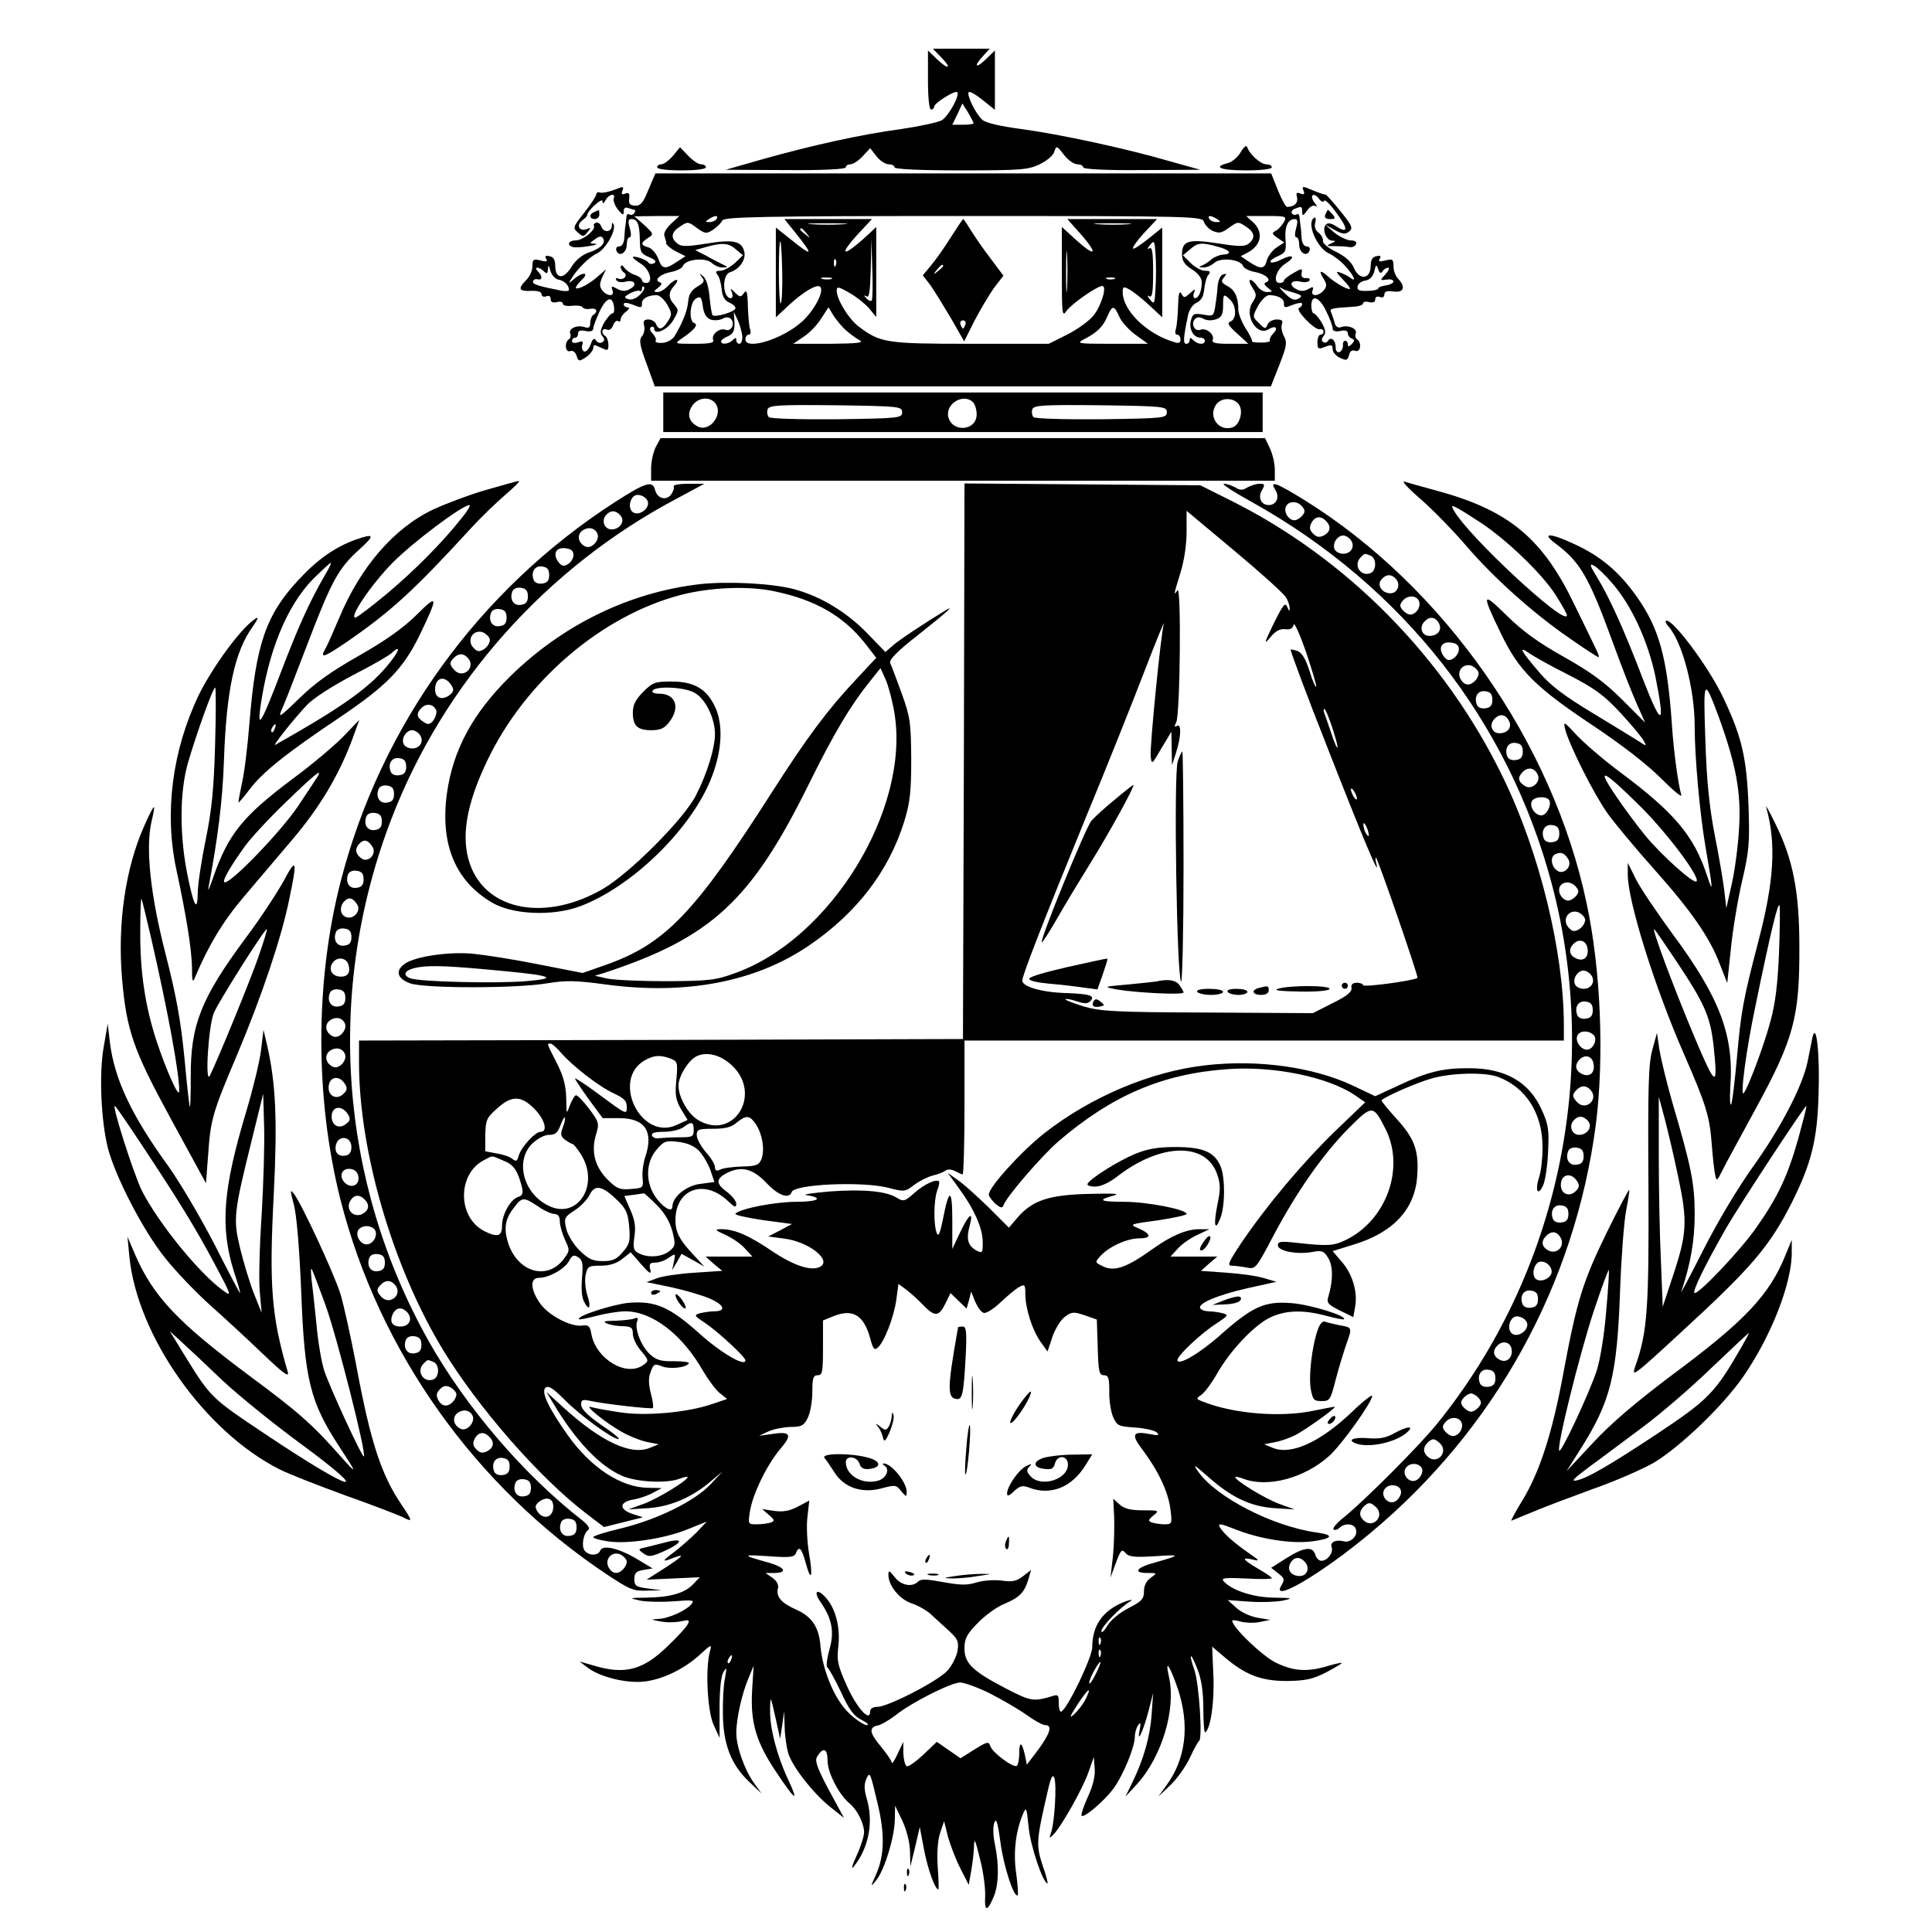 <?xml version="1.0" standalone="no"?>
<!DOCTYPE svg PUBLIC "-//W3C//DTD SVG 20010904//EN"
 "http://www.w3.org/TR/2001/REC-SVG-20010904/DTD/svg10.dtd">
<svg version="1.0" xmlns="http://www.w3.org/2000/svg"
 width="635pt" height="635pt" viewBox="0 0 635 635"
 preserveAspectRatio="xMidYMid meet">
<g transform="translate(0,635) scale(0.1,-0.1)"
fill="#000000" stroke="none">
<path d="M3095 6160 c36 -37 21 -40 -17 -3 l-28 27 0 -97 c0 -58 4 -97 10 -97
6 0 10 4 10 9 0 12 69 55 76 48 10 -9 -28 -78 -50 -92 -12 -7 -72 -20 -133
-29 -134 -18 -296 -54 -459 -100 l-119 -34 198 -1 c125 -1 197 3 197 9 0 6 7
10 15 10 9 0 27 12 40 26 l25 27 21 -27 c11 -14 29 -26 40 -26 10 0 19 -4 19
-10 0 -6 79 -10 218 -10 197 0 222 2 259 20 23 11 45 29 48 41 7 21 8 21 32
-10 13 -17 33 -31 44 -31 10 0 19 -4 19 -10 0 -6 70 -10 193 -9 l192 1 -100
28 c-144 42 -363 89 -489 106 -68 9 -116 20 -127 30 -22 19 -53 83 -45 91 3 4
24 -8 46 -26 l40 -32 0 97 0 98 -30 -29 c-34 -33 -41 -23 -8 12 l21 23 -93 0
-94 0 29 -30z m105 -215 c0 -3 -16 -5 -35 -5 l-35 0 17 35 16 35 19 -30 c10
-17 18 -33 18 -35z"/>
<path d="M4078 5850 c-9 -16 -28 -32 -42 -36 -52 -13 -24 -24 59 -24 50 0 85
4 85 10 0 6 -8 10 -18 10 -19 0 -56 34 -63 57 -2 7 -12 -1 -21 -17z"/>
<path d="M2212 5838 c-13 -15 -30 -28 -38 -28 -8 0 -14 -4 -14 -10 0 -6 33
-10 80 -10 47 0 80 4 80 10 0 6 -7 10 -16 10 -9 0 -28 13 -42 28 l-27 28 -23
-28z"/>
<path d="M2131 5726 c-17 -43 -26 -53 -44 -52 -17 1 -21 6 -19 23 2 17 -1 21
-12 17 -12 -5 -15 -2 -10 10 5 14 3 14 -27 2 -19 -7 -40 -11 -46 -9 -7 3 -13
0 -13 -5 0 -6 -18 -33 -39 -60 -38 -48 -39 -51 -22 -66 17 -15 19 -15 32 1 12
15 12 16 -3 10 -24 -9 -35 13 -15 28 10 7 17 15 17 18 0 14 50 59 50 46 1 -10
4 -9 11 4 11 20 34 23 26 4 -2 -7 4 -23 14 -36 16 -19 19 -20 19 -6 0 12 5 15
16 11 9 -3 18 -6 20 -6 3 0 2 -5 -1 -10 -4 -6 -11 -8 -16 -5 -5 4 -9 0 -10 -7
-1 -7 -2 -20 -3 -28 -2 -8 -3 -27 -4 -42 -1 -17 -8 -28 -17 -28 -8 0 -12 -6
-9 -14 9 -22 34 -7 34 20 0 13 4 24 9 24 6 0 6 12 1 30 -7 23 -5 30 5 30 20 0
27 -16 28 -67 0 -41 4 -47 30 -58 20 -8 26 -15 17 -20 -7 -4 -15 -3 -19 2 -6
10 -51 25 -51 17 0 -2 12 -12 28 -22 28 -18 40 -62 16 -62 -8 0 -14 4 -14 9 0
5 -10 13 -22 17 -13 4 -28 14 -35 23 -7 10 -12 11 -13 4 0 -6 5 -15 10 -18 15
-9 1 -27 -17 -21 -8 4 -11 1 -7 -5 3 -6 17 -8 29 -5 31 8 42 -10 15 -24 -14
-8 -26 -8 -42 1 -18 10 -20 9 -15 -5 8 -21 -16 -21 -33 -1 -10 13 -10 21 -1
43 l13 27 -24 -21 c-28 -26 -68 -47 -75 -41 -2 3 6 14 18 26 28 26 5 29 -24 4
-17 -15 -19 -15 -11 -2 19 33 60 74 86 86 28 13 63 74 55 95 -4 8 -6 7 -6 -4
-1 -22 -27 -24 -35 -2 -3 9 -11 14 -17 12 -6 -2 -9 -6 -7 -10 7 -13 -36 -48
-59 -48 -24 0 -32 -15 -10 -22 6 -2 30 -1 52 3 22 3 31 7 21 8 -20 1 -20 1 0
15 13 10 21 11 26 3 10 -16 -8 -34 -47 -47 -21 -7 -43 -25 -56 -46 -26 -43
-53 -42 -54 1 0 21 -6 31 -19 33 -13 3 -16 0 -11 -8 6 -10 1 -11 -19 -6 -23 6
-26 3 -26 -19 0 -14 -9 -34 -20 -45 -29 -29 -25 -38 15 -36 22 1 35 -3 35 -11
0 -7 7 -10 15 -7 9 4 15 0 15 -9 0 -10 7 -13 20 -10 11 3 20 1 20 -5 0 -6 13
-9 30 -7 16 2 32 0 35 -5 3 -5 14 -7 25 -5 21 4 27 -9 10 -20 -5 -3 -10 -15
-10 -26 0 -15 -5 -19 -19 -14 -25 8 -53 -5 -47 -21 3 -7 1 -16 -4 -19 -16 -10
-12 -45 4 -39 9 3 17 -3 21 -15 6 -19 8 -20 31 -5 13 9 24 23 24 31 0 10 4 11
19 3 11 -5 22 -10 25 -10 10 0 6 39 -4 45 -16 10 -12 28 4 22 9 -4 17 2 21 14
4 10 11 17 16 14 5 -4 9 -1 9 6 0 6 8 18 18 25 10 8 12 13 5 14 -7 0 -13 4
-13 10 0 6 9 6 26 0 33 -13 34 -13 34 4 0 15 21 26 48 26 9 0 25 -14 35 -31
16 -29 16 -34 2 -55 -18 -28 -30 -30 -39 -9 -3 8 -14 15 -25 15 -14 0 -18 -5
-14 -20 3 -11 0 -27 -7 -35 -10 -12 -8 -29 15 -90 l27 -75 1012 0 1013 0 28
71 c24 61 26 74 15 94 -7 13 -10 31 -7 39 5 12 0 16 -17 16 -13 0 -27 -8 -30
-17 -6 -15 -9 -15 -28 5 -22 21 -22 21 -3 57 11 19 27 35 36 35 28 0 49 -11
49 -26 0 -17 1 -17 34 -4 15 5 26 6 26 1 0 -5 -5 -11 -10 -13 -15 -5 51 -74
67 -70 7 2 13 -2 13 -8 0 -5 -4 -10 -10 -10 -5 0 -10 -11 -10 -25 0 -22 3 -24
25 -15 21 8 25 7 25 -8 0 -9 11 -22 24 -28 21 -10 25 -9 30 9 3 13 10 18 20
14 18 -7 23 27 6 38 -5 3 -7 12 -4 19 6 16 -25 29 -48 21 -10 -4 -17 1 -21 12
-2 10 -8 25 -11 34 -7 15 -6 16 74 21 17 1 30 6 30 11 0 5 9 7 20 4 13 -3 20
0 20 9 0 8 6 11 15 8 9 -4 15 0 15 8 0 10 9 13 30 10 34 -5 41 15 15 42 -8 8
-15 26 -15 40 0 24 -3 26 -26 20 -20 -5 -25 -4 -19 6 5 8 2 11 -11 8 -13 -2
-19 -12 -19 -33 -1 -43 -37 -47 -55 -6 -8 20 -28 38 -58 53 -27 13 -46 29 -44
37 1 7 -5 19 -14 26 -11 8 -15 20 -11 34 3 11 1 19 -4 15 -26 -16 9 -99 49
-117 15 -7 39 -25 54 -42 28 -31 38 -55 16 -38 -7 6 -22 13 -33 17 -16 6 -14
1 9 -23 17 -17 26 -31 22 -31 -13 0 -50 22 -73 43 -25 22 -30 17 -11 -12 9
-15 9 -23 -1 -35 -17 -21 -45 -21 -37 -1 4 13 2 14 -14 5 -14 -8 -26 -8 -40 0
-27 14 -16 32 15 24 12 -3 26 -1 29 4 3 5 -2 9 -12 8 -11 -1 -16 5 -14 16 3
17 1 17 -28 0 -16 -9 -30 -20 -30 -24 0 -5 -6 -8 -14 -8 -24 0 -12 44 18 63
36 23 27 34 -13 14 -17 -9 -33 -12 -35 -8 -3 4 8 12 24 19 26 12 28 17 25 55
-3 43 8 67 31 67 9 0 10 -8 4 -30 -5 -18 -5 -30 1 -30 5 0 9 -11 9 -24 0 -27
25 -42 34 -20 3 8 -1 14 -9 14 -9 0 -16 11 -17 28 -1 15 -2 34 -4 42 -1 8 -2
21 -3 28 -1 7 -5 11 -10 7 -5 -3 -12 -1 -15 4 -3 5 1 12 10 15 22 9 24 8 24
-11 0 -14 3 -13 16 5 9 13 20 19 27 15 7 -4 6 1 -2 10 -8 10 -11 21 -7 25 4 4
14 -1 21 -11 7 -10 15 -13 17 -7 2 6 20 -11 40 -39 39 -52 40 -71 0 -45 -16
10 -27 13 -34 6 -14 -14 0 -52 20 -53 14 0 13 -2 -3 -9 -17 -8 -16 -9 10 -9
17 0 39 -1 49 -3 10 -2 21 3 23 10 3 7 -4 12 -19 12 -12 1 -36 12 -53 26 l-30
26 32 -18 c26 -14 34 -15 47 -5 14 11 10 20 -31 70 -25 31 -46 54 -47 52 0 -2
-18 4 -40 13 -35 15 -38 15 -32 0 5 -12 2 -15 -10 -10 -13 5 -15 2 -11 -13 4
-18 -9 -31 -33 -31 -4 0 -18 25 -30 55 l-22 55 -1012 0 -1012 0 -23 -54z m75
-111 c-17 -16 -26 -32 -22 -41 3 -9 6 -20 6 -25 0 -4 14 -16 31 -25 l32 -16
-29 -19 c-39 -26 -48 -24 -61 12 -7 17 -21 33 -32 36 -26 7 -26 15 -1 31 19
12 19 13 -12 42 l-33 29 74 1 74 0 -27 -25z m149 15 c-3 -5 -14 -10 -23 -10
-15 0 -15 2 -2 10 20 13 33 13 25 0z m1602 -9 c3 -10 16 -24 29 -30 21 -9 30
-7 54 11 28 20 30 20 54 4 30 -19 33 -38 11 -56 -13 -11 -32 -11 -101 0 -98
15 -119 9 -119 -36 0 -21 8 -34 32 -49 20 -12 32 -28 33 -42 0 -29 -10 -53
-22 -53 -6 0 -7 8 -4 17 6 15 5 15 -13 -1 -18 -16 -20 -16 -28 -1 -7 11 -10
-1 -11 -41 -1 -31 -4 -65 -7 -75 -4 -11 -2 -19 4 -19 6 0 11 -7 11 -16 0 -11
-6 -14 -22 -8 -90 27 -168 104 -168 164 0 18 3 19 21 9 12 -6 41 -29 65 -51
l44 -41 0 148 0 147 -46 -37 c-25 -20 -48 -35 -50 -32 -3 3 13 26 36 51 l43
46 -148 0 -147 0 41 -46 c67 -76 51 -82 -26 -10 l-33 30 0 -149 c0 -141 1
-148 16 -126 17 23 100 81 117 81 16 0 -2 -62 -28 -96 -14 -18 -53 -46 -86
-63 l-62 -31 -257 0 c-277 0 -297 3 -368 57 -33 25 -72 89 -72 118 0 14 6 13
41 -7 23 -13 52 -36 65 -51 l24 -29 0 148 0 148 -32 -30 c-79 -72 -95 -66 -25
10 l43 46 -144 0 -144 0 34 -42 c65 -81 61 -85 -19 -20 l-43 34 0 -147 0 -148
45 42 c47 43 91 69 101 58 14 -14 -21 -80 -62 -116 -65 -57 -184 -93 -184 -56
0 8 5 15 11 15 6 0 8 8 4 19 -3 10 -6 44 -7 76 -1 46 -4 54 -13 42 -10 -15
-13 -14 -29 1 -16 16 -17 16 -10 0 3 -10 2 -18 -4 -18 -27 0 -30 76 -3 85 32
10 54 42 47 69 -9 34 -36 40 -126 25 -64 -10 -82 -10 -94 1 -23 18 -20 37 10
56 24 16 26 16 54 -5 28 -20 32 -20 54 -6 13 9 27 23 30 30 4 12 123 15 792
15 757 0 786 -1 791 -19z m43 9 c13 -8 13 -10 -2 -10 -9 0 -20 5 -23 10 -8 13
5 13 25 0z m220 -10 c-6 -10 -17 -23 -26 -28 -15 -8 -14 -11 5 -24 l22 -15
-26 -17 c-13 -9 -27 -27 -31 -41 -7 -30 -20 -31 -58 -6 l-28 19 23 12 c45 24
53 67 17 100 l-22 20 67 0 c64 0 67 -1 57 -20z m-1447 -7 c-29 -2 -77 -2 -105
0 -29 2 -6 3 52 3 58 0 81 -1 53 -3z m935 0 c-26 -2 -71 -2 -100 0 -29 2 -8 3
47 3 55 0 79 -1 53 -3z m-1057 -30 c13 -16 12 -17 -3 -4 -10 7 -18 15 -18 17
0 8 8 3 21 -13z m-80 -126 c1 -54 -1 -101 -5 -104 -3 -3 -6 42 -6 102 0 134 8
135 11 2z m294 -95 c-3 -3 -11 0 -18 8 -9 10 -9 11 1 6 9 -6 12 16 14 91 l2
98 3 -99 c2 -54 1 -101 -2 -104z m642 41 c-2 -32 -3 -8 -3 52 0 61 1 87 3 58
2 -29 2 -78 0 -110z m291 1 c-3 -53 -4 -56 -18 -39 -9 11 -10 16 -2 11 9 -5
12 13 12 79 0 66 -3 84 -12 79 -8 -5 -7 0 2 11 14 17 15 14 18 -33 2 -28 2
-77 0 -108z m-1379 126 l23 -19 -27 -26 c-16 -14 -37 -25 -48 -25 -14 0 -17
-3 -9 -13 6 -6 12 -28 14 -47 2 -25 10 -38 26 -45 12 -5 21 -14 19 -19 -4 -12
-67 -30 -75 -22 -3 4 -7 31 -10 61 -3 34 -11 59 -21 67 -14 11 -14 11 -4 -3
10 -12 8 -18 -15 -31 -20 -12 -28 -26 -30 -48 -2 -30 -19 -72 -45 -115 -7 -11
-24 -21 -40 -22 -15 -1 -25 2 -22 7 3 5 -2 15 -10 24 -9 9 -11 17 -5 21 5 3
10 1 10 -5 0 -24 45 -4 63 28 18 30 18 34 3 51 -20 22 -20 40 1 63 9 10 12 18
6 18 -5 0 -18 -9 -28 -20 -10 -11 -25 -20 -34 -20 -14 1 -13 3 2 14 12 10 14
15 6 18 -21 7 0 27 36 34 18 3 36 12 39 19 8 23 74 30 95 11 10 -9 26 -16 37
-15 18 0 18 1 -1 10 -11 6 -36 18 -55 29 l-35 18 35 10 c53 15 75 14 99 -8z
m1584 9 c41 -11 49 -24 16 -26 -12 -1 -29 -8 -38 -16 -9 -8 -23 -17 -31 -20
-11 -4 -10 -6 4 -6 11 -1 27 6 37 15 21 19 87 12 95 -11 3 -7 21 -16 39 -19
36 -7 57 -27 36 -34 -8 -3 -6 -8 6 -18 17 -13 17 -13 -2 -14 -11 0 -26 9 -33
20 -7 11 -17 20 -22 20 -6 0 -3 -11 6 -25 15 -23 15 -27 0 -50 -27 -42 15
-112 54 -87 23 14 33 4 14 -15 -8 -8 -12 -18 -10 -22 3 -4 -11 -7 -29 -7 -19
0 -32 2 -30 4 2 2 -7 22 -21 43 -13 21 -24 49 -24 61 0 41 -11 65 -36 78 -20
11 -22 16 -11 28 10 13 9 14 -3 10 -9 -2 -16 -19 -18 -39 -1 -19 -5 -49 -8
-67 -5 -31 -7 -32 -39 -26 -31 5 -35 3 -41 -20 -7 -28 9 -56 32 -56 8 0 14 -4
14 -10 0 -14 -23 -13 -38 2 -9 9 -12 9 -12 0 0 -7 -5 -12 -11 -12 -11 0 -10
19 6 95 4 18 16 35 28 40 15 7 23 21 25 45 2 19 8 41 14 47 8 10 5 13 -11 13
-12 0 -33 11 -47 25 l-26 26 23 19 c25 23 39 24 92 9z m-1256 -61 c-3 -8 -6
-5 -6 6 -1 11 2 17 5 13 3 -3 4 -12 1 -19z m-912 -47 c19 -3 35 -18 35 -34 0
-4 -12 -5 -27 -2 -75 15 -94 21 -91 30 1 6 8 9 15 7 16 -4 17 10 1 26 -7 7 -8
12 -2 12 6 0 15 -5 22 -12 9 -9 12 -8 13 8 1 15 3 13 8 -6 4 -14 16 -27 26
-29z m2709 27 c4 7 12 12 18 12 6 0 3 -9 -8 -21 -19 -21 -19 -21 3 -18 12 2
22 0 23 -6 0 -5 -11 -11 -25 -13 -14 -2 -25 -6 -25 -10 0 -4 -16 -8 -35 -8
-28 -1 -35 2 -33 15 2 9 13 17 26 19 14 2 24 13 29 30 5 23 7 24 13 7 4 -13 9
-15 14 -7z m-1811 -25 c-7 -2 -21 -2 -30 0 -10 3 -4 5 12 5 17 0 24 -2 18 -5z
m930 0 c-7 -2 -19 -2 -25 0 -7 3 -2 5 12 5 14 0 19 -2 13 -5z m-1561 -53 c-12
-12 -28 -17 -38 -13 -14 5 -13 8 7 19 13 7 27 10 31 8 5 -3 8 0 8 7 0 7 3 9 7
6 3 -4 -3 -16 -15 -27z m2128 15 c3 -1 16 -5 29 -9 21 -7 22 -10 8 -18 -13 -7
-24 -2 -44 18 -16 15 -21 23 -13 18 8 -5 17 -9 20 -9z m-1895 -95 c11 -4 28
-3 39 2 12 7 22 6 28 0 15 -15 2 -43 -17 -36 -19 8 -48 -15 -41 -33 4 -10 -10
-13 -62 -13 -66 0 -66 0 -42 17 43 29 56 46 42 51 -19 6 -15 69 6 81 14 8 18
5 22 -26 3 -24 12 -38 25 -43z m1709 64 c20 -20 21 -63 0 -71 -12 -4 -7 -13
22 -39 l37 -34 -61 0 c-47 0 -60 3 -56 13 7 18 -22 41 -41 33 -19 -7 -32 21
-17 36 6 6 16 7 28 0 11 -6 28 -6 42 -1 17 6 22 16 22 44 0 40 2 41 24 19z
m-2026 -22 c2 -12 0 -22 -5 -22 -5 0 -17 -14 -27 -30 -13 -24 -15 -34 -6 -45
8 -10 8 -15 -1 -20 -6 -4 -15 -2 -20 6 -6 10 -11 6 -18 -14 -6 -16 -16 -25
-22 -22 -6 4 -8 14 -5 22 4 11 1 13 -14 8 -11 -4 -20 -2 -20 4 0 6 5 11 10 11
6 0 10 6 10 14 0 9 8 12 25 8 16 -3 25 0 25 9 0 7 10 32 21 56 22 46 42 52 47
15z m2341 -15 c12 -24 21 -49 21 -56 0 -9 9 -12 25 -9 16 4 25 1 25 -8 0 -7 6
-14 13 -17 10 -4 10 -7 0 -18 -10 -9 -13 -10 -13 -1 0 7 -4 12 -9 12 -5 0 -8
-7 -7 -16 0 -9 -5 -19 -11 -21 -8 -3 -13 4 -13 16 0 23 -16 36 -25 21 -4 -6
-11 -8 -16 -4 -6 4 -6 11 1 19 9 11 7 21 -6 45 -10 16 -22 30 -26 30 -4 0 -8
11 -8 25 0 39 26 30 49 -18z m-1578 -63 c13 -12 33 -26 44 -32 16 -9 -7 -11
-99 -12 l-119 0 34 23 c19 12 45 39 58 60 l24 37 17 -28 c10 -15 28 -37 41
-48z m898 45 c7 -17 32 -44 54 -60 l40 -29 -119 0 c-114 0 -118 1 -89 16 42
22 61 41 75 75 16 37 22 36 39 -2z m-1239 -66 c0 -13 -4 -23 -10 -23 -5 0 -10
5 -10 12 0 9 -3 9 -12 0 -13 -13 -38 -16 -38 -4 0 4 10 12 23 17 17 8 22 18
21 45 l-2 35 14 -30 c7 -16 13 -40 14 -52z"/>
<path d="M3127 5573 c-20 -32 -49 -74 -65 -93 l-29 -35 24 -31 c13 -18 43 -67
68 -109 l44 -77 34 68 c20 38 49 87 65 109 l30 39 -42 56 c-23 30 -52 72 -65
93 -12 20 -24 37 -25 37 -2 0 -19 -26 -39 -57z m-27 -97 c0 -2 -8 -10 -17 -17
-16 -13 -17 -12 -4 4 13 16 21 21 21 13z m73 -193 c-3 -7 -6 -13 -8 -13 -2 0
-5 6 -8 13 -3 8 1 14 8 14 7 0 11 -6 8 -14z"/>
<path d="M1953 5653 c-18 -7 -16 -23 2 -23 8 0 15 7 15 15 0 8 -1 15 -2 14 -2
0 -9 -3 -15 -6z"/>
<path d="M4356 5645 c-4 -10 1 -15 16 -15 17 0 18 2 8 15 -7 8 -14 15 -15 15
-2 0 -5 -7 -9 -15z"/>
<path d="M2180 4995 l0 -65 985 0 985 0 0 65 0 65 -985 0 -985 0 0 -65z m168
33 c34 -34 -14 -102 -56 -79 -28 15 -35 40 -17 67 17 26 53 32 73 12z m850 0
c7 -7 12 -25 12 -40 0 -54 -79 -61 -93 -9 -11 44 50 80 81 49z m875 -9 c14
-23 1 -67 -23 -74 -45 -14 -80 36 -53 75 17 25 60 24 76 -1z m-1108 -24 c0
-19 -8 -20 -214 -23 -127 -1 -219 2 -224 7 -5 5 -7 17 -4 26 6 13 33 15 224
13 210 -3 218 -4 218 -23z m870 0 c0 -19 -8 -20 -214 -23 -127 -1 -219 2 -224
7 -5 5 -7 17 -4 26 6 13 33 15 224 13 210 -3 218 -4 218 -23z"/>
<path d="M2155 4880 c-8 -16 -15 -47 -15 -70 l0 -40 1025 0 1025 0 0 36 c0 20
-7 51 -16 70 l-16 34 -994 0 -993 0 -16 -30z"/>
<path d="M1595 4739 c-55 -16 -131 -45 -170 -63 -130 -61 -241 -190 -311 -359
-19 -45 -39 -90 -45 -100 -19 -33 -4 -28 72 24 145 100 220 169 409 375 30 33
80 81 110 107 30 26 51 46 45 46 -5 0 -55 -14 -110 -30z m-77 -91 c-64 -81
-154 -172 -247 -250 -52 -43 -98 -78 -103 -78 -22 0 54 111 122 180 67 68 230
190 253 190 5 0 -6 -19 -25 -42z"/>
<path d="M4671 4708 c41 -36 108 -105 149 -153 90 -105 223 -224 342 -305 47
-33 89 -60 92 -60 3 0 -1 12 -9 28 -7 15 -38 79 -69 142 -104 218 -214 311
-446 375 -52 14 -104 29 -114 32 -11 3 14 -24 55 -59z m202 -80 c85 -58 195
-164 239 -232 21 -33 38 -63 38 -68 0 -42 -327 262 -372 345 -9 17 -7 17 14 6
13 -7 49 -30 81 -51z"/>
<path d="M2020 4699 c-446 -288 -768 -733 -900 -1245 -85 -329 -85 -713 -1
-1047 127 -499 443 -944 876 -1232 74 -49 87 -55 131 -53 l49 1 -45 6 c-40 5
-45 9 -45 31 0 20 6 26 30 30 l30 5 -50 30 c-60 36 -114 49 -122 29 -7 -18
-37 -18 -51 -1 -12 14 -5 58 12 69 6 4 -2 16 -19 30 -193 150 -383 372 -506
590 -295 525 -340 1153 -122 1718 172 446 508 824 937 1051 l91 49 -53 0 c-29
0 -51 -4 -48 -9 3 -4 -1 -16 -8 -26 -16 -22 -46 -14 -53 15 -8 32 -32 24 -133
-41z m110 -3 c0 -20 -27 -39 -45 -32 -18 6 -20 37 -3 54 14 14 48 -2 48 -22z
m-90 -41 c15 -18 -2 -45 -30 -45 -23 0 -34 28 -19 46 15 18 33 18 49 -1z m-76
-60 c7 -20 -18 -49 -38 -42 -25 10 -32 38 -12 53 20 14 42 9 50 -11z m-79 -69
c0 -10 -8 -24 -18 -30 -14 -9 -21 -7 -32 7 -19 27 -8 49 24 45 18 -2 26 -9 26
-22z m-80 -66 c0 -18 -6 -26 -23 -28 -13 -2 -25 3 -28 12 -10 26 4 48 28 44
17 -2 23 -10 23 -28z m-70 -70 c0 -18 -6 -26 -23 -28 -24 -4 -38 18 -28 44 3
9 15 14 28 12 17 -2 23 -10 23 -28z m-70 -70 c0 -18 -6 -26 -23 -28 -24 -4
-38 18 -28 44 3 9 15 14 28 12 17 -2 23 -10 23 -28z m-55 -73 c0 -17 -20 -37
-37 -37 -7 0 -17 9 -23 19 -14 28 13 55 41 41 10 -6 19 -16 19 -23z m-71 -61
c25 -30 -16 -67 -44 -40 -18 19 -19 26 -3 42 16 16 33 15 47 -2z m-55 -89 c9
-14 7 -21 -7 -32 -25 -18 -47 -9 -47 19 0 40 32 48 54 13z m-50 -82 c2 -7 -2
-21 -9 -32 -11 -14 -18 -16 -31 -7 -25 15 -27 29 -9 47 17 17 40 13 49 -8z
m-55 -79 c16 -20 3 -46 -24 -46 -13 0 -26 7 -29 16 -7 19 10 44 29 44 7 0 18
-6 24 -14z m-44 -106 c0 -18 -6 -26 -23 -28 -13 -2 -25 3 -28 12 -10 26 4 48
28 44 17 -2 23 -10 23 -28z m-40 -90 c0 -18 -6 -26 -23 -28 -24 -4 -38 18 -28
44 3 9 15 14 28 12 17 -2 23 -10 23 -28z m-40 -90 c0 -18 -6 -26 -23 -28 -24
-4 -38 18 -28 44 3 9 15 14 28 12 17 -2 23 -10 23 -28z m-31 -83 c16 -25 -16
-56 -38 -37 -19 15 -20 32 -4 48 15 15 28 11 42 -11z m-29 -107 c0 -18 -6 -26
-23 -28 -24 -4 -38 18 -28 44 3 9 15 14 28 12 17 -2 23 -10 23 -28z m-21 -83
c14 -21 -13 -51 -37 -41 -20 7 -22 35 -5 52 15 15 28 11 42 -11z m-19 -107 c0
-18 -6 -26 -23 -28 -24 -4 -38 18 -28 44 3 9 15 14 28 12 17 -2 23 -10 23 -28z
m-10 -90 c8 -25 -1 -40 -24 -40 -27 0 -42 20 -30 42 13 24 46 23 54 -2z m-10
-110 c0 -18 -6 -26 -23 -28 -24 -4 -38 18 -28 44 3 9 15 14 28 12 17 -2 23
-10 23 -28z m-1 -85 c7 -20 -18 -49 -38 -42 -25 10 -32 38 -12 53 20 14 42 9
50 -11z m0 -100 c7 -20 -18 -49 -38 -42 -25 10 -32 38 -12 53 20 14 42 9 50
-11z m0 -98 c8 -12 7 -21 -5 -32 -21 -21 -49 -9 -49 20 0 36 34 44 54 12z m10
-100 c9 -15 7 -21 -8 -32 -22 -17 -46 -4 -46 25 0 35 34 39 54 7z m11 -107 c0
-16 -6 -26 -19 -28 -25 -5 -39 12 -31 38 10 31 50 24 50 -10z m23 -98 c4 -28
-24 -40 -45 -19 -21 21 -9 49 19 45 15 -2 24 -11 26 -26z m20 -74 c18 -18 15
-36 -7 -48 -28 -14 -55 13 -41 41 12 22 30 25 48 7z m36 -104 c7 -19 -10 -44
-29 -44 -19 0 -36 25 -29 44 3 9 16 16 29 16 13 0 26 -7 29 -16z m31 -104 c0
-18 -6 -26 -23 -28 -24 -4 -38 18 -28 44 3 9 15 14 28 12 17 -2 23 -10 23 -28z
m34 -74 c25 -30 -16 -67 -44 -40 -18 19 -19 26 -3 42 16 16 33 15 47 -2z m41
-91 c17 -21 5 -45 -24 -45 -28 0 -37 17 -24 43 11 21 31 22 48 2z m45 -105 c0
-18 -6 -26 -23 -28 -24 -4 -38 18 -28 44 3 9 15 14 28 12 17 -2 23 -10 23 -28z
m39 -56 c21 -8 21 -50 0 -58 -32 -12 -57 27 -32 52 14 14 12 14 32 6z m76
-107 c0 -7 -5 -18 -12 -25 -18 -18 -36 -15 -48 7 -7 15 -6 23 6 35 12 12 20
13 35 6 10 -6 19 -16 19 -23z m54 -72 c7 -20 -18 -49 -38 -42 -25 10 -32 38
-12 53 20 14 42 9 50 -11z m54 -67 c18 -18 15 -36 -7 -48 -15 -7 -23 -6 -35 6
-12 12 -13 20 -6 35 12 22 30 25 48 7z m67 -98 c0 -18 -6 -26 -23 -28 -13 -2
-25 3 -28 12 -10 26 4 48 28 44 17 -2 23 -10 23 -28z m70 -70 c0 -18 -6 -26
-23 -28 -24 -4 -38 18 -28 44 3 9 15 14 28 12 17 -2 23 -10 23 -28z m73 -69
c-4 -31 -35 -36 -52 -8 -9 14 -7 21 7 32 27 19 49 8 45 -24z m77 -61 c0 -18
-6 -26 -23 -28 -24 -4 -38 18 -28 44 3 9 15 14 28 12 17 -2 23 -10 23 -28z
m165 -113 c0 -7 -5 -18 -12 -25 -18 -18 -36 -15 -48 7 -14 28 13 55 41 41 10
-6 19 -16 19 -23z"/>
<path d="M3168 3848 l-3 -913 -992 -3 -993 -2 0 -73 c0 -291 111 -671 275
-942 116 -191 319 -424 475 -542 l55 -42 64 16 64 16 -34 11 c-45 15 -44 39 1
47 19 3 49 13 65 22 l30 16 -45 1 c-89 1 -188 66 -264 173 -65 92 -88 143 -73
156 10 8 25 -2 63 -40 49 -50 157 -129 177 -129 5 0 -8 12 -30 28 -70 47 -93
69 -93 87 0 14 6 16 28 11 50 -11 203 -28 208 -24 2 3 0 25 -7 49 -8 32 -8 52
0 71 9 25 13 27 37 17 27 -10 80 -4 88 10 3 4 -19 7 -49 7 -43 -1 -58 4 -79
23 -29 27 -51 84 -42 108 5 11 2 14 -10 9 -8 -3 -37 -6 -62 -7 -36 0 -42 -3
-27 -9 11 -5 35 -9 53 -9 27 -1 32 -5 32 -25 0 -14 12 -39 27 -56 26 -31 26
-33 8 -46 -55 -41 -155 18 -171 100 -5 28 -9 32 -32 29 -39 -4 -113 36 -139
76 -30 44 -31 81 -2 81 33 0 85 29 99 55 10 19 16 22 30 13 15 -10 17 -21 13
-68 -3 -35 -1 -65 7 -79 17 -33 24 -18 10 23 -6 20 -9 50 -5 66 6 28 10 30 49
30 29 0 52 7 71 22 l28 22 35 -40 c27 -31 34 -34 29 -16 -4 18 -1 22 17 22 12
0 32 7 44 16 22 15 23 15 17 -13 l-6 -28 16 27 15 27 38 -21 37 -21 -36 39
c-46 49 -59 74 -59 114 0 102 95 137 173 62 21 -20 27 -22 27 -9 0 9 -13 26
-30 39 -39 28 -38 45 4 65 46 21 82 11 128 -38 36 -38 72 -51 80 -27 9 26 232
36 318 14 52 -14 55 -13 84 9 17 13 45 27 61 31 17 4 35 11 42 16 7 6 19 5 32
-1 11 -6 22 -11 25 -11 3 0 6 99 6 220 l0 220 985 0 985 0 0 50 c0 242 -80
569 -200 815 -191 394 -513 720 -897 911 l-98 49 -387 3 -388 3 -2 -913z
m1059 538 c7 -11 12 -28 12 -36 0 -10 -3 -8 -8 5 -7 17 -14 7 -45 -55 -31 -64
-33 -71 -11 -45 17 21 32 29 49 27 17 -2 25 2 28 15 2 9 20 -31 41 -91 20 -60
35 -111 33 -113 -2 -3 -13 21 -22 52 -12 38 -25 60 -39 65 -11 4 -22 6 -23 5
-2 -2 51 -145 119 -317 118 -302 176 -440 163 -388 -4 14 -4 23 -1 20 8 -8
140 -391 136 -394 -10 -9 -179 -32 -179 -24 0 4 -9 8 -20 8 -14 0 -20 -6 -18
-17 2 -13 -15 -27 -62 -50 l-65 -33 -345 2 c-307 1 -352 4 -408 20 -35 11 -62
21 -60 24 3 2 19 -1 37 -7 24 -8 35 -9 44 0 18 18 1 24 -77 27 -81 2 -146 21
-146 41 0 17 66 187 210 539 68 164 154 380 192 479 38 99 67 169 63 155 -10
-40 -46 -402 -43 -435 3 -29 4 -29 35 25 l33 55 1 -55 1 -55 13 40 c17 52 19
99 3 89 -8 -5 -9 -2 -2 12 13 27 17 453 4 434 -14 -21 -12 -14 10 58 12 38 20
92 20 133 l0 70 158 -132 c86 -72 163 -141 169 -153z m152 -428 c11 -34 19
-63 17 -65 -2 -3 -12 20 -21 49 -10 29 -20 59 -23 66 -2 6 -2 12 1 12 3 0 15
-28 26 -62z m81 -233 c0 -5 -5 -3 -10 5 -5 8 -10 20 -10 25 0 6 5 3 10 -5 5
-8 10 -19 10 -25z m39 -120 c0 -5 -4 -3 -9 5 -5 8 -9 22 -9 30 0 16 17 -16 18
-35z m-2657 -713 c37 -44 129 -115 176 -136 32 -15 42 -24 42 -43 0 -28 2 -29
-97 44 -40 30 -73 51 -73 48 0 -3 20 -33 45 -68 l46 -62 54 0 c85 0 114 -44
86 -127 -7 -21 -11 -52 -9 -70 3 -32 2 -33 -39 -36 -36 -3 -46 1 -77 32 -41
42 -54 91 -37 147 11 37 10 41 -23 85 -19 25 -38 45 -43 44 -4 0 -13 -15 -20
-33 -11 -31 -11 -31 -12 24 -1 41 -9 72 -31 115 -34 67 -33 64 -21 64 5 0 20
-13 33 -28z m566 -46 c98 -96 1 -247 -114 -177 -33 20 -64 75 -64 113 0 32 35
87 63 98 35 14 79 1 115 -34z m-205 25 c24 -9 25 -13 20 -70 -5 -49 -2 -66 15
-96 l22 -36 -35 -16 c-118 -56 -219 150 -104 213 29 16 49 17 82 5z m-447
-165 c34 -34 46 -76 21 -76 -18 0 -63 -49 -72 -78 -5 -19 -9 -21 -21 -11 -8 7
-32 15 -52 18 l-37 7 0 53 c1 49 4 57 38 87 48 44 79 44 123 0z m94 -61 c-9
-23 -7 -30 7 -41 10 -7 21 -14 25 -14 3 0 16 -16 28 -35 62 -100 -12 -215
-107 -168 -83 40 -111 147 -54 204 18 17 40 29 56 29 20 0 28 7 37 31 6 16 12
28 14 26 3 -2 0 -17 -6 -32z m635 9 c21 -33 29 -82 18 -113 -8 -20 -16 -24
-64 -25 -30 -1 -62 -5 -71 -10 -13 -6 -18 -4 -18 8 0 8 -13 31 -30 49 -16 19
-30 44 -30 56 0 19 6 21 54 21 39 0 60 5 77 20 32 26 43 25 64 -6z m-205 -18
c0 -22 -4 -24 -47 -24 -27 0 -57 -2 -67 -3 -10 -2 -21 2 -23 9 -3 8 8 12 39
12 24 0 53 7 64 15 27 20 34 19 34 -9z m17 -68 c13 -14 30 -42 38 -64 l13 -39
-45 -6 c-47 -5 -93 -43 -93 -75 0 -23 -37 1 -60 39 -29 47 -26 108 7 147 24
29 31 32 71 27 29 -3 53 -13 69 -29z m-642 -33 c34 -13 47 -33 61 -89 4 -18 1
-26 -13 -30 -25 -8 -53 -57 -53 -95 0 -35 -15 -39 -59 -17 -88 46 -88 188 0
233 30 16 23 16 64 -2z m374 -130 c29 -28 35 -42 39 -87 4 -47 1 -58 -21 -83
-20 -24 -33 -30 -66 -30 -34 0 -47 7 -77 36 -20 20 -39 52 -43 71 -8 34 -6 38
28 60 19 12 42 36 49 51 17 35 42 30 91 -18z m129 -15 c27 -27 43 -55 52 -87
11 -44 10 -49 -10 -65 -25 -20 -71 -23 -101 -7 -17 9 -19 17 -14 54 5 32 2 54
-13 88 l-20 46 31 4 c18 2 33 5 33 5 1 1 20 -16 42 -38z m-390 -5 c20 -14 45
-25 54 -25 12 0 18 -8 18 -25 0 -13 8 -40 17 -60 16 -34 16 -36 -4 -63 -55
-73 -154 -43 -184 56 -14 47 -8 78 22 115 25 33 31 33 77 2z"/>
<path d="M3871 3848 c-14 -39 -3 -715 11 -724 4 -3 8 166 8 375 0 210 -2 381
-4 381 -2 0 -9 -15 -15 -32z"/>
<path d="M3663 3721 c-32 -26 -66 -57 -76 -69 -18 -20 -170 -392 -163 -399 2
-2 25 34 51 79 26 46 76 128 110 183 64 103 147 255 140 255 -2 0 -30 -22 -62
-49z"/>
<path d="M3506 3171 c-66 -15 -121 -31 -123 -37 -2 -7 23 -13 64 -17 37 -3 89
-9 114 -13 l46 -6 17 48 c9 26 16 49 16 51 0 4 2 4 -134 -26z"/>
<path d="M3800 3124 c-8 -1 -51 -6 -95 -10 -79 -7 -80 -7 -35 -16 64 -11 220
-19 220 -10 0 4 -7 15 -14 25 -12 16 -38 20 -76 11z"/>
<path d="M4410 3110 c0 -5 5 -10 10 -10 6 0 10 5 10 10 0 6 -4 10 -10 10 -5 0
-10 -4 -10 -10z"/>
<path d="M4138 3103 c-27 -7 -22 -23 7 -23 16 0 25 6 25 15 0 15 -2 16 -32 8z"/>
<path d="M4200 3100 c-16 -5 8 -8 73 -9 58 -1 97 3 97 9 0 12 -133 12 -170 0z"/>
<path d="M3935 3090 c3 -5 24 -10 46 -10 21 0 39 5 39 10 0 6 -21 10 -46 10
-27 0 -43 -4 -39 -10z"/>
<path d="M4035 3090 c3 -5 19 -10 36 -10 16 0 29 5 29 10 0 6 -16 10 -36 10
-21 0 -33 -4 -29 -10z"/>
<path d="M3595 3060 c-9 -15 -1 -23 21 -18 15 3 16 4 1 16 -11 9 -17 10 -22 2z"/>
<path d="M4118 4698 c493 -276 840 -718 982 -1252 164 -618 22 -1283 -377
-1776 -62 -76 -236 -250 -307 -308 -22 -17 -37 -35 -33 -39 4 -3 13 -1 19 5
17 17 48 15 54 -3 9 -21 -16 -47 -39 -41 -27 7 -47 -3 -40 -20 6 -17 -14 -44
-34 -44 -8 0 -17 9 -20 20 -8 29 -38 25 -96 -12 l-49 -31 23 -18 c21 -16 22
-21 11 -39 -39 -63 130 36 293 172 409 341 671 816 740 1341 28 219 17 508
-30 727 -111 530 -469 1041 -927 1326 -94 58 -116 66 -97 35 16 -24 5 -51 -21
-51 -26 0 -37 27 -21 51 9 16 8 19 -9 19 -11 0 -29 -6 -40 -12 -16 -10 -24
-10 -40 0 -11 6 -28 12 -37 12 -10 0 33 -28 95 -62z m162 -13 c10 -12 10 -18
0 -30 -7 -8 -18 -15 -25 -15 -19 0 -36 25 -29 44 8 20 38 21 54 1z m78 -47
c18 -18 15 -36 -7 -48 -15 -7 -23 -6 -35 6 -12 12 -13 20 -6 35 12 22 30 25
48 7z m81 -62 c16 -20 3 -46 -24 -46 -13 0 -26 7 -29 16 -7 19 10 44 29 44 7
0 18 -6 24 -14z m65 -52 c21 -8 21 -50 0 -58 -32 -12 -57 27 -32 52 14 14 12
14 32 6z m85 -78 c15 -18 4 -46 -19 -46 -28 0 -45 27 -30 45 16 19 34 19 49 1z
m75 -72 c7 -19 -10 -44 -29 -44 -7 0 -18 7 -25 15 -10 12 -10 18 0 30 16 20
46 19 54 -1z m65 -72 c12 -22 -3 -42 -31 -42 -24 0 -34 26 -18 45 17 20 37 19
49 -3z m66 -86 c0 -10 -8 -24 -18 -30 -14 -9 -21 -7 -32 7 -19 27 -8 49 24 45
18 -2 26 -9 26 -22z m65 -79 c0 -7 -5 -18 -12 -25 -18 -18 -36 -15 -48 7 -14
28 13 55 41 41 10 -6 19 -16 19 -23z m45 -87 c0 -18 -6 -26 -23 -28 -13 -2
-25 3 -28 12 -10 26 4 48 28 44 17 -2 23 -10 23 -28z m54 -68 c12 -22 -3 -42
-31 -42 -24 0 -34 26 -18 45 17 20 37 19 49 -3z m46 -102 c0 -18 -6 -26 -23
-28 -13 -2 -25 3 -28 12 -10 26 4 48 28 44 17 -2 23 -10 23 -28z m50 -78 c9
-23 -21 -49 -42 -36 -24 15 -26 29 -8 47 18 18 40 13 50 -11z m38 -84 c6 -18
-11 -48 -27 -48 -20 0 -39 27 -32 45 7 18 52 20 59 3z m32 -108 c0 -18 -6 -26
-23 -28 -13 -2 -25 3 -28 12 -10 26 4 48 28 44 17 -2 23 -10 23 -28z m29 -83
c16 -25 -16 -56 -38 -37 -19 15 -21 46 -3 53 18 8 29 3 41 -16z m26 -92 c10
-12 10 -18 0 -30 -7 -8 -18 -15 -25 -15 -19 0 -36 25 -29 44 8 20 38 21 54 1z
m30 -108 c0 -17 -20 -37 -37 -37 -7 0 -17 9 -23 19 -14 28 13 55 41 41 10 -6
19 -16 19 -23z m8 -96 c4 -29 -15 -43 -40 -30 -21 11 -23 30 -6 47 19 19 43
10 46 -17z m11 -85 c16 -20 3 -46 -24 -46 -13 0 -26 7 -29 16 -7 19 10 44 29
44 7 0 18 -6 24 -14z m6 -116 c0 -18 -6 -26 -23 -28 -13 -2 -25 3 -28 12 -10
26 4 48 28 44 17 -2 23 -10 23 -28z m3 -82 c14 -14 -2 -48 -22 -48 -20 0 -39
27 -32 45 6 18 37 20 54 3z m0 -97 c4 -29 -15 -43 -40 -30 -21 11 -23 30 -6
47 19 19 43 10 46 -17z m-9 -85 c25 -30 -16 -67 -44 -40 -18 19 -19 26 -3 42
16 16 33 15 47 -2z m-9 -101 c15 -18 -2 -45 -30 -45 -23 0 -34 28 -19 46 15
18 33 18 49 -1z m-15 -115 c0 -18 -6 -26 -23 -28 -24 -4 -38 18 -28 44 3 9 15
14 28 12 17 -2 23 -10 23 -28z m-21 -83 c8 -12 7 -21 -5 -32 -21 -21 -49 -9
-49 20 0 36 34 44 54 12z m-29 -107 c0 -18 -6 -26 -23 -28 -13 -2 -25 3 -28
12 -10 26 4 48 28 44 17 -2 23 -10 23 -28z m-25 -79 c14 -28 -13 -55 -41 -41
-22 12 -25 30 -7 48 18 18 36 15 48 -7z m-30 -111 c0 -19 -32 -36 -50 -25 -14
8 -13 38 2 53 15 15 48 -3 48 -28z m-45 -90 c0 -18 -6 -26 -23 -28 -13 -2 -25
3 -28 12 -10 26 4 48 28 44 17 -2 23 -10 23 -28z m-35 -84 c0 -20 -27 -39 -45
-32 -18 6 -20 37 -3 54 14 14 48 -2 48 -22z m-52 -79 c6 -28 -16 -49 -39 -36
-22 11 -24 30 -7 47 17 17 42 11 46 -11z m-53 -97 c0 -18 -6 -26 -23 -28 -13
-2 -25 3 -28 12 -10 26 4 48 28 44 17 -2 23 -10 23 -28z m-55 -65 c10 -12 10
-18 0 -30 -7 -8 -18 -15 -25 -15 -7 0 -18 7 -25 15 -10 12 -10 18 0 30 7 8 18
15 25 15 7 0 18 -7 25 -15z m-56 -81 c7 -19 -10 -44 -29 -44 -7 0 -18 7 -25
15 -10 12 -10 18 0 30 16 20 46 19 54 -1z m-70 -69 c27 -28 -10 -69 -40 -44
-17 14 -18 31 -2 47 16 16 23 15 42 -3z m-59 -89 c0 -10 -8 -24 -18 -30 -24
-15 -53 19 -35 41 16 20 53 12 53 -11z m-70 -70 c0 -10 -8 -24 -18 -30 -24
-15 -53 19 -35 41 16 20 53 12 53 -11z m-81 -51 c27 -28 -10 -69 -40 -44 -17
14 -18 31 -2 47 16 16 23 15 42 -3z m-234 -180 c16 -19 6 -45 -18 -45 -28 0
-43 20 -31 42 12 22 32 23 49 3z"/>
<path d="M1168 4576 c-66 -24 -124 -64 -185 -130 -109 -116 -142 -213 -163
-471 -6 -77 -17 -167 -25 -200 -7 -33 -12 -61 -11 -62 1 -2 17 17 36 42 42 56
119 118 292 234 159 107 213 162 268 275 62 129 60 136 -12 64 -45 -44 -102
-84 -188 -133 -90 -51 -144 -89 -196 -140 -66 -64 -71 -67 -57 -35 9 19 46
115 83 212 80 209 102 250 171 312 53 48 50 54 -13 32z m-101 -118 c-49 -85
-86 -166 -142 -313 -63 -165 -79 -195 -70 -125 26 188 87 338 175 428 29 28
54 52 57 52 3 0 -6 -19 -20 -42z m215 -285 c-64 -81 -152 -144 -377 -271 -13
-8 58 82 104 131 22 23 83 62 153 99 65 33 123 67 129 75 7 7 14 11 17 9 2 -3
-9 -22 -26 -43z m-379 -218 c-3 -9 -8 -14 -10 -11 -3 3 -2 9 2 15 9 16 15 13
8 -4z"/>
<path d="M5116 4561 c78 -59 107 -109 184 -320 29 -80 65 -172 80 -205 l27
-61 -76 76 c-57 57 -104 91 -191 140 -84 47 -135 84 -188 136 -82 81 -84 75
-17 -63 58 -119 112 -173 301 -299 93 -62 176 -126 222 -172 41 -41 71 -66 68
-56 -11 39 -25 143 -31 233 -15 216 -41 313 -114 417 -58 82 -117 133 -203
173 -84 40 -116 40 -62 1z m183 -128 c64 -73 118 -192 142 -307 33 -165 21
-168 -40 -11 -62 163 -111 271 -152 338 -24 39 -26 46 -10 38 11 -6 38 -32 60
-58z m-142 -302 c85 -44 114 -65 169 -124 36 -39 70 -80 76 -91 11 -20 11 -20
-18 -1 -16 10 -84 52 -152 93 -88 53 -136 89 -170 129 -63 73 -74 93 -36 66
16 -11 75 -44 131 -72z"/>
<path d="M2300 4430 c-233 -27 -453 -135 -625 -305 -122 -121 -186 -240 -206
-382 -23 -167 27 -289 149 -360 66 -39 196 -45 285 -13 173 63 373 258 437
428 33 86 37 168 12 225 -28 62 -69 87 -145 87 -54 0 -62 -3 -93 -34 -25 -25
-34 -43 -34 -68 0 -44 15 -58 61 -58 29 0 43 6 58 26 38 48 22 94 -32 94 -16
0 -26 4 -22 10 10 16 103 12 136 -6 36 -18 68 -82 69 -135 0 -48 -26 -132 -63
-204 -41 -79 -218 -256 -306 -307 -187 -108 -382 -72 -436 81 -31 88 -13 196
56 340 125 263 377 478 638 546 98 25 223 30 309 11 132 -28 223 -80 294 -169
l38 -49 -69 -74 c-92 -98 -160 -190 -272 -365 -255 -399 -352 -501 -547 -570
l-77 -27 -143 28 c-79 16 -176 31 -215 35 -79 8 -188 -8 -224 -31 -35 -23 -29
-50 15 -66 48 -17 349 -17 450 0 60 10 92 10 195 -4 262 -35 490 9 664 127
158 107 264 245 315 409 19 62 23 97 23 205 -1 120 -3 137 -31 215 -17 47 -34
92 -38 100 -5 11 21 38 94 95 91 72 121 99 88 79 -68 -41 -157 -100 -175 -117
l-23 -20 -62 64 c-69 70 -153 120 -240 143 -74 19 -216 26 -308 16z m640 -425
c51 -315 -210 -741 -523 -853 -65 -24 -86 -26 -227 -27 -85 0 -173 4 -195 9
l-40 9 30 9 c353 116 484 237 674 622 82 166 137 258 199 335 l36 45 18 -40
c9 -22 22 -71 28 -109z m-1280 -847 c157 -15 175 -24 67 -33 -99 -8 -352 -2
-380 10 -28 12 -14 29 29 36 43 7 109 4 284 -13z"/>
<path d="M822 4303 c-50 -45 -129 -156 -169 -238 -87 -182 -113 -385 -74 -570
33 -153 51 -264 52 -325 0 -48 2 -52 11 -30 43 102 91 182 159 262 43 51 116
137 162 191 87 103 148 204 193 322 l25 69 -53 -55 c-29 -30 -105 -94 -169
-141 -160 -120 -208 -179 -257 -318 -12 -36 -20 -53 -17 -38 30 156 47 289 51
418 8 231 35 358 95 441 23 33 20 37 -9 12z m-115 -400 c-4 -145 -11 -217 -31
-313 -14 -69 -26 -147 -26 -175 -1 -68 -14 -42 -36 70 -24 127 -23 262 3 355
27 94 83 250 90 250 3 0 3 -84 0 -187z m337 -105 c-4 -7 -34 -52 -66 -100 -56
-82 -215 -248 -239 -248 -12 0 15 48 67 120 18 25 77 89 133 143 94 91 122
114 105 85z"/>
<path d="M5483 4292 c46 -51 87 -205 87 -330 0 -101 17 -286 35 -392 26 -151
26 -159 6 -99 -43 131 -106 207 -286 341 -55 41 -120 97 -144 123 -41 44 -43
46 -37 19 13 -52 95 -215 140 -278 24 -33 92 -115 151 -181 125 -140 186 -229
218 -315 l24 -61 12 113 c6 62 23 163 37 223 23 98 25 125 21 245 -6 163 -23
232 -87 365 -47 96 -158 245 -182 245 -6 0 -4 -8 5 -18z m166 -298 c57 -158
74 -248 67 -364 -3 -58 -14 -141 -24 -185 l-18 -80 -7 60 c-4 33 -18 116 -32
185 -17 90 -26 177 -30 310 -7 202 -5 205 44 74z m-255 -297 c87 -87 195 -231
182 -244 -9 -9 -112 83 -167 149 -27 33 -72 93 -100 135 -65 96 -40 84 85 -40z"/>
<path d="M5805 3697 c34 -121 26 -245 -27 -446 -48 -184 -56 -227 -69 -376 -7
-77 -15 -146 -19 -154 -4 -8 -5 17 -3 55 13 171 -35 296 -191 506 -51 70 -106
151 -120 180 l-26 52 0 -38 c0 -87 87 -367 185 -591 73 -167 84 -204 91 -295
3 -41 8 -86 11 -100 5 -24 6 -23 25 15 11 22 60 112 108 200 126 231 145 301
144 535 0 180 -21 287 -80 405 -19 39 -32 62 -29 52z m42 -482 c-4 -97 -12
-164 -27 -218 -21 -81 -76 -226 -89 -240 -12 -13 8 142 39 288 50 244 75 346
79 328 2 -10 1 -81 -2 -158z m-340 -20 c96 -144 114 -185 125 -281 15 -142 8
-139 -60 21 -72 171 -148 375 -134 360 5 -5 36 -51 69 -100z"/>
<path d="M473 3633 c-61 -138 -87 -319 -72 -498 15 -172 36 -234 162 -465
l114 -209 7 92 c8 117 14 139 96 332 81 193 144 380 170 506 28 133 25 144
-18 63 -21 -38 -77 -124 -126 -189 -145 -196 -180 -284 -179 -453 0 -57 -1
-101 -3 -100 -2 2 -10 76 -18 163 -12 121 -27 204 -62 340 -50 195 -66 348
-46 435 6 24 10 46 8 47 -2 2 -17 -27 -33 -64z m23 -363 c58 -252 95 -458 93
-507 -1 -24 -42 68 -74 164 -38 115 -55 231 -54 362 0 64 2 112 4 106 3 -5 16
-62 31 -125z m353 -66 c-27 -78 -132 -334 -159 -389 -17 -34 -5 165 13 206 16
38 169 280 174 275 2 -2 -11 -43 -28 -92z"/>
<path d="M341 2910 c-16 -89 -9 -245 14 -335 26 -97 117 -272 188 -360 35 -44
102 -114 148 -155 46 -41 124 -113 173 -160 66 -63 87 -79 82 -60 -54 185 -62
283 -46 590 12 240 6 359 -21 480 l-13 55 -8 -66 c-4 -36 -26 -126 -48 -200
-78 -259 -87 -381 -41 -529 12 -36 21 -67 20 -70 0 -3 -37 67 -82 156 -45 88
-114 205 -153 260 -122 168 -178 287 -193 409 l-7 60 -13 -75z m519 -553 c-7
-103 -10 -218 -6 -255 l6 -67 -26 65 c-14 36 -34 102 -45 148 -23 96 -21 115
39 357 l37 150 3 -105 c2 -58 -2 -190 -8 -293z m-394 230 c118 -178 175 -270
240 -392 55 -103 56 -108 29 -88 -78 55 -213 221 -268 328 -28 56 -105 298
-88 279 5 -5 44 -62 87 -127z"/>
<path d="M5957 2940 c-3 -14 -10 -50 -16 -80 -17 -81 -89 -219 -181 -347 -46
-64 -115 -179 -161 -270 -44 -87 -77 -149 -73 -138 31 92 44 169 44 254 0 101
-11 155 -73 366 -19 66 -38 145 -43 175 l-8 55 -15 -55 c-13 -46 -15 -119 -13
-445 2 -403 -3 -483 -43 -595 -14 -39 -7 -34 150 111 232 213 291 282 364 426
64 128 84 206 88 353 5 133 -7 246 -20 190z m-441 -459 c31 -146 29 -186 -19
-329 l-32 -97 -6 150 c-4 83 -7 238 -7 345 l0 195 19 -70 c10 -38 31 -126 45
-194z m394 125 c-35 -123 -67 -191 -139 -293 -52 -74 -184 -213 -201 -213 -11
0 34 92 102 211 44 77 261 407 265 404 2 -1 -11 -50 -27 -109z"/>
<path d="M3965 2849 c-182 -20 -380 -104 -533 -224 -76 -60 -182 -177 -182
-201 0 -6 10 -19 21 -30 17 -14 23 -16 27 -6 9 28 125 162 180 210 177 152
343 223 557 238 153 11 330 -26 419 -86 l33 -23 -100 -96 c-105 -102 -223
-242 -307 -366 -42 -63 -47 -75 -32 -75 11 0 33 -3 49 -6 30 -6 31 -4 87 102
77 146 164 270 248 355 79 79 81 79 123 -4 63 -128 1 -299 -133 -363 -39 -19
-59 -20 -159 -9 -53 6 -63 5 -63 -8 0 -19 63 -31 113 -22 31 6 38 4 52 -19 17
-26 17 -76 0 -131 -5 -17 2 -24 38 -42 l45 -22 6 34 c9 48 -9 109 -45 149
l-29 34 68 21 c132 40 203 117 210 226 6 84 -9 124 -70 190 -28 31 -49 57 -47
59 15 14 115 57 163 71 66 19 177 22 221 5 91 -35 145 -120 145 -231 0 -36 -5
-80 -11 -97 -14 -42 -6 -65 11 -32 8 14 16 64 18 112 4 76 1 92 -21 141 -41
91 -120 136 -237 136 -86 1 -139 -12 -232 -56 l-78 -36 -78 37 c-128 59 -307
84 -477 65z"/>
<path d="M3730 2557 c-55 -23 -143 -78 -155 -97 -4 -6 7 -10 24 -10 20 0 48
13 78 37 140 106 286 109 323 5 12 -35 12 -51 1 -103 -13 -66 -8 -89 10 -43
16 41 16 133 1 170 -20 48 -58 64 -149 64 -58 0 -92 -6 -133 -23z"/>
<path d="M3152 2444 c50 -68 78 -131 78 -177 0 -35 -1 -37 -21 -27 -28 16 -34
37 -22 81 14 52 -3 39 -33 -25 l-24 -51 0 95 c0 106 -11 106 -31 2 -9 -45 -15
-59 -20 -45 -11 27 -10 108 1 139 6 15 9 29 6 31 -9 9 -48 -9 -81 -38 -31 -28
-36 -29 -57 -16 -35 22 -109 29 -221 21 -56 -5 -91 -10 -77 -12 59 -9 40 -22
-31 -22 -71 0 -185 -22 -202 -39 -4 -4 36 -13 89 -21 l97 -13 -39 -21 -39 -20
53 -7 c78 -10 154 -68 120 -91 -27 -18 -86 0 -159 49 -78 53 -125 73 -168 73
-23 0 -22 -3 14 -19 22 -10 51 -30 64 -45 l24 -26 -77 0 -77 0 27 -24 28 -23
-90 -6 c-49 -3 -105 -11 -124 -18 l-35 -13 82 -17 c46 -10 103 -27 128 -38 47
-21 52 -41 12 -41 -12 0 -32 -3 -45 -6 -22 -6 -21 -8 15 -32 41 -27 133 -112
133 -123 0 -23 -81 25 -150 87 -98 88 -145 109 -233 102 -53 -5 -174 -44 -164
-54 1 -2 27 3 57 11 30 8 73 15 95 15 89 0 188 -76 257 -198 17 -28 41 -61 54
-71 l24 -19 -47 -16 c-83 -29 -222 -41 -305 -28 -41 6 -83 14 -94 17 -30 11
45 -51 101 -82 27 -15 66 -30 85 -33 l35 -7 -30 -12 c-61 -25 -158 20 -280
130 l-59 54 24 -40 c72 -120 149 -202 223 -235 46 -21 148 -27 191 -10 14 5
26 8 26 5 0 -11 -100 -72 -145 -88 l-50 -18 65 4 c73 5 144 35 207 89 l38 32
-40 -43 c-52 -55 -174 -115 -292 -144 -51 -12 -93 -25 -93 -29 0 -4 21 -10 48
-14 63 -10 188 9 263 40 l62 25 -34 -36 c-19 -19 -52 -48 -73 -64 -42 -31 -42
-35 -2 -19 40 15 31 5 -31 -35 l-58 -37 88 4 87 4 -22 -23 c-27 -29 -75 -43
-153 -44 -59 -1 -59 -1 -20 -10 22 -4 72 -5 110 -2 63 5 69 4 57 -10 -18 -21
-75 -47 -109 -48 -26 -2 -25 -2 7 -8 19 -4 50 -4 67 0 28 6 31 5 23 -10 -4 -9
-32 -39 -62 -68 -83 -82 -143 -98 -244 -68 l-49 14 25 -19 c39 -31 126 -53
185 -47 62 6 135 42 187 90 37 34 38 34 31 8 -15 -56 -8 -194 12 -239 l20 -44
0 99 c0 62 5 105 13 118 11 17 11 15 5 -20 -5 -22 -8 -76 -7 -120 1 -98 27
-165 86 -221 l41 -39 -25 35 c-31 43 -58 119 -58 165 0 46 19 130 40 179 l17
41 -5 -81 c-6 -105 13 -170 79 -268 64 -96 76 -103 39 -24 -37 79 -60 169 -59
228 1 50 1 49 20 -35 l13 -60 7 45 6 45 2 -50 c0 -27 6 -66 11 -85 12 -44 83
-135 140 -180 l44 -35 -50 92 c-39 74 -47 96 -38 110 20 32 34 26 34 -14 0
-40 38 -113 74 -142 24 -20 46 -65 46 -93 0 -13 -11 -48 -25 -78 -15 -32 -18
-47 -9 -35 50 62 66 148 42 226 -8 28 -8 45 -1 61 12 26 12 28 38 -82 23 -96
22 -166 -4 -227 -21 -47 -21 -47 -1 -23 27 34 60 141 61 199 l1 46 24 -50 c14
-30 24 -70 25 -100 l1 -50 16 65 15 65 14 -74 c12 -63 36 -131 47 -131 2 0 1
33 -2 74 -3 45 0 88 8 112 l13 38 13 -52 c8 -28 26 -75 41 -104 l27 -53 7 40
c4 22 9 58 10 80 1 37 3 34 20 -35 11 -41 18 -96 17 -122 -3 -52 7 -52 28 -2
17 40 18 105 4 172 -6 28 -7 58 -2 71 6 18 11 3 20 -63 10 -78 45 -186 57
-175 2 3 0 35 -5 71 -10 69 -2 137 21 193 12 29 13 27 20 -42 6 -60 47 -183
62 -183 2 0 -5 28 -17 61 -21 66 -20 80 18 244 10 44 16 55 21 42 9 -21 1
-150 -11 -182 -6 -18 -5 -18 8 -5 26 26 96 150 115 204 l18 51 3 -38 c2 -25
-6 -57 -23 -94 -14 -31 -23 -58 -20 -61 8 -8 75 49 105 90 32 44 70 136 70
171 0 12 5 29 11 37 8 11 9 8 5 -15 -11 -52 12 -4 29 62 l15 58 -5 -71 c-5
-72 -26 -146 -64 -224 l-22 -45 37 40 c83 91 130 248 106 354 -14 61 2 39 29
-39 40 -120 27 -231 -38 -319 l-26 -36 40 38 c22 21 51 62 64 90 13 29 27 53
30 55 12 5 0 188 -15 232 -21 60 -13 63 10 3 13 -33 19 -74 19 -130 0 -44 3
-79 6 -77 18 11 31 102 27 188 l-4 94 40 -34 c69 -59 121 -79 206 -79 62 1 84
6 128 28 28 15 52 29 52 31 0 2 -21 -2 -47 -10 -67 -20 -112 -17 -171 12 -44
22 -142 116 -142 137 0 3 13 2 29 -3 16 -4 44 -5 62 -1 l34 7 -42 7 c-23 4
-54 18 -70 33 l-28 25 70 -5 c39 -3 88 -1 110 3 37 8 35 9 -29 10 -69 1 -140
25 -165 55 -8 10 7 11 74 8 47 -3 85 -2 85 1 0 3 -20 17 -45 31 -52 31 -57 39
-17 30 24 -6 22 -3 -13 21 -49 34 -84 65 -96 86 -7 13 2 12 50 -7 80 -32 184
-49 254 -40 67 9 74 21 15 29 -145 20 -330 116 -389 199 -20 28 -16 26 31 -15
76 -68 141 -99 220 -104 l65 -4 -50 18 c-45 16 -145 77 -145 88 0 3 12 0 26
-5 80 -31 202 2 283 75 41 37 141 177 141 197 0 6 -32 -19 -70 -56 -103 -97
-197 -139 -256 -115 l-29 12 35 7 c19 3 51 15 69 24 35 19 132 88 128 92 -1 1
-33 -5 -72 -13 -104 -22 -259 -10 -358 29 -27 10 -27 11 -8 24 11 8 34 39 51
69 43 76 122 159 173 184 51 25 110 27 187 6 30 -8 56 -13 57 -11 11 11 -113
49 -173 53 -87 7 -127 -11 -231 -103 -69 -62 -143 -105 -143 -84 0 15 79 89
128 120 39 26 41 28 20 34 -13 3 -33 6 -45 6 -12 0 -24 4 -28 10 -10 15 54 43
155 66 l95 21 -40 12 c-22 7 -78 15 -124 18 l-84 6 27 24 27 23 -77 0 -77 0
24 26 c13 15 42 35 64 45 l40 19 -33 0 c-42 0 -92 -21 -152 -64 -91 -65 -130
-78 -171 -55 -20 10 -20 11 -2 31 28 31 88 58 128 58 42 0 39 15 -6 34 -28 12
-24 13 66 25 52 8 95 17 95 21 0 15 -130 40 -206 40 -80 0 -89 6 -32 21 22 6
-5 7 -82 5 -132 -3 -186 -21 -235 -77 l-29 -34 -65 65 c-37 36 -82 77 -101 90
l-35 25 37 -51z m-118 -383 c38 -40 52 -39 73 4 l17 35 27 -26 26 -25 8 28 7
28 13 -33 c8 -18 20 -35 28 -37 7 -3 32 12 55 34 23 22 51 45 62 51 18 10 20
8 20 -23 0 -47 23 -119 50 -157 l23 -32 16 48 c9 26 27 56 41 66 23 17 29 17
65 5 l40 -14 3 -91 c2 -80 5 -92 20 -92 15 0 18 -9 18 -52 -1 -29 5 -67 12
-84 13 -30 17 -32 73 -36 33 -2 65 -10 71 -16 10 -10 5 -11 -20 -6 -60 12 -66
0 -26 -52 51 -68 84 -138 91 -195 6 -47 5 -49 -20 -49 -14 0 -32 3 -41 6 -13
5 -13 8 5 23 20 16 19 17 -34 17 -41 0 -61 5 -77 19 l-21 19 3 -59 c1 -33 0
-91 -4 -130 l-8 -70 18 49 c16 42 19 46 31 32 11 -13 28 -15 95 -11 88 6 89 4
4 -20 -64 -17 -76 -35 -26 -35 32 0 32 0 10 -16 -14 -10 -22 -25 -22 -44 0
-25 -7 -33 -50 -55 -29 -15 -59 -39 -70 -58 -11 -18 -20 -26 -20 -18 0 14 60
77 95 98 11 7 2 6 -20 -2 -70 -28 -105 -77 -105 -149 0 -32 -79 -198 -101
-211 -5 -4 -9 8 -9 26 0 28 -2 31 -22 24 -61 -18 -70 -17 -151 25 -110 57
-137 83 -137 132 0 32 7 46 43 83 23 24 62 53 87 63 52 22 67 38 80 81 l9 31
-27 -21 c-21 -16 -35 -19 -69 -14 -24 3 -60 1 -83 -6 -32 -10 -54 -9 -110 1
-54 10 -73 11 -82 2 -20 -20 -56 -13 -77 14 -18 23 -21 24 -21 8 0 -36 37 -81
77 -94 21 -7 49 -23 63 -36 14 -13 40 -37 59 -54 29 -27 33 -35 28 -67 -4 -20
-19 -49 -34 -65 -33 -35 -195 -118 -229 -118 -15 0 -24 -6 -24 -15 0 -37 -43
10 -76 83 -30 67 -34 83 -29 127 8 62 -7 125 -39 162 -30 35 -45 24 -18 -14
37 -54 45 -97 28 -155 -8 -29 -11 -55 -7 -58 5 -3 25 -39 45 -81 27 -59 43
-80 68 -92 18 -9 26 -17 17 -17 -9 0 -35 17 -57 38 -47 43 -87 137 -95 219 -5
66 -28 100 -83 124 -47 21 -64 42 -57 69 3 11 -4 24 -18 34 l-23 16 26 0 c50
0 39 19 -19 35 -86 24 -86 26 5 20 68 -5 83 -3 88 10 10 26 19 17 32 -31 18
-67 25 -48 11 31 -6 37 -9 91 -5 120 l6 53 -38 -20 c-26 -14 -48 -18 -77 -14
l-40 6 22 -19 c19 -16 20 -20 7 -25 -9 -3 -29 -6 -46 -6 -29 0 -30 0 -23 43 9
56 55 152 100 205 41 48 34 59 -33 48 l-37 -5 30 14 c17 8 49 14 72 15 37 0
45 4 58 30 8 16 15 54 15 85 0 46 3 55 18 55 15 0 17 11 17 90 l0 90 37 15
c62 24 97 2 118 -73 9 -35 14 -41 24 -32 22 17 54 101 62 158 l7 52 26 -19
c14 -11 39 -33 55 -50z m583 -1113 c-3 -8 -6 -5 -6 6 -1 11 2 17 5 13 3 -3 4
-12 1 -19z m0 -40 c-3 -8 -6 -5 -6 6 -1 11 2 17 5 13 3 -3 4 -12 1 -19z
m-1214 -13 c-3 -9 -8 -14 -10 -11 -3 3 -2 9 2 15 9 16 15 13 8 -4z m1197 -50
c-11 -22 -20 -33 -20 -26 0 14 32 72 37 68 1 -2 -6 -21 -17 -42z m-348 -60
c39 -20 93 -51 120 -70 26 -19 55 -35 63 -35 25 0 17 -26 -22 -80 l-38 -50 -6
30 c-10 45 -19 49 -19 7 0 -20 -4 -38 -8 -41 -12 -7 -81 44 -87 65 -6 16 -10
15 -52 -11 l-46 -29 -39 27 -39 27 -45 -43 c-25 -23 -49 -40 -54 -37 -6 4 -10
23 -11 43 l0 37 -19 -40 c-10 -22 -19 -35 -19 -28 -1 6 -17 30 -36 53 -38 45
-40 63 -9 69 10 2 36 17 57 33 52 42 183 108 213 108 13 0 57 -16 96 -35z
m315 -22 c-8 -15 -25 -37 -37 -48 -17 -15 -14 -7 11 32 36 55 50 64 26 16z"/>
<path d="M3149 1988 c0 -2 -2 -12 -4 -23 -31 -177 -31 -208 -3 -213 21 -4 25
13 32 141 4 79 2 97 -10 97 -8 0 -14 -1 -15 -2z"/>
<path d="M3194 1775 c0 -49 1 -71 3 -48 2 23 2 64 0 90 -2 26 -3 8 -3 -42z"/>
<path d="M3352 1735 c-35 -50 -44 -85 -11 -45 25 31 52 81 47 86 -3 2 -19 -17
-36 -41z"/>
<path d="M2931 1695 c-1 -11 -5 -26 -10 -34 -8 -13 -12 -13 -28 0 -16 12 -17
12 -7 -1 7 -8 14 -24 16 -35 4 -16 8 -13 22 18 9 22 15 46 13 55 -4 13 -5 12
-6 -3z"/>
<path d="M3176 1589 c-4 -44 -5 -83 -3 -85 3 -3 8 31 12 76 4 45 5 83 2 86 -2
3 -8 -32 -11 -77z"/>
<path d="M2710 1558 c6 -7 21 -29 33 -48 32 -50 90 -69 154 -52 45 12 49 12
65 -9 17 -20 18 -20 18 -2 0 31 -49 92 -75 93 -5 0 -4 -4 3 -8 17 -11 5 -40
-20 -48 -51 -16 -108 16 -108 60 0 24 38 19 45 -5 5 -15 14 -19 33 -17 40 5
38 26 -5 37 -56 16 -157 15 -143 -1z"/>
<path d="M3432 1559 c-39 -12 -38 -33 2 -37 21 -3 29 1 33 17 8 31 43 28 43
-3 0 -49 -89 -76 -123 -38 -13 15 -14 21 -4 31 10 11 8 11 -11 2 -25 -13 -62
-67 -62 -90 0 -10 7 -8 23 8 20 18 28 20 51 11 69 -26 138 1 183 73 l23 37
-62 -1 c-35 0 -78 -5 -96 -10z"/>
<path d="M3306 1283 c-4 -9 -3 -20 1 -24 4 -4 9 3 9 17 2 28 -1 31 -10 7z"/>
<path d="M3045 1229 c-4 -6 -5 -12 -2 -15 2 -3 7 2 10 11 7 17 1 20 -8 4z"/>
<path d="M2978 1178 c5 -5 16 -8 23 -6 8 3 3 7 -10 11 -17 4 -21 3 -13 -5z"/>
<path d="M3053 1173 c9 -2 23 -2 30 0 6 3 -1 5 -18 5 -16 0 -22 -2 -12 -5z"/>
<path d="M3140 1170 c-41 -6 -42 -7 -10 -8 19 0 58 3 85 8 47 7 48 7 10 7 -22
0 -60 -3 -85 -7z"/>
<path d="M966 2390 c9 -34 18 -142 24 -285 11 -291 29 -363 126 -511 59 -90
60 -94 2 -29 -90 102 -137 144 -298 263 -236 176 -317 261 -377 401 l-24 56 6
-63 c25 -262 248 -578 495 -702 30 -15 127 -53 215 -85 88 -31 172 -64 188
-71 34 -18 34 -15 -3 40 -68 100 -103 210 -150 463 -17 89 -40 193 -51 230
-22 69 -125 291 -152 328 -14 18 -14 14 -1 -35z m104 -330 c37 -102 135 -488
126 -497 -5 -5 -111 224 -130 281 -9 27 -21 96 -26 155 -6 58 -13 124 -16 146
-2 21 -3 37 0 34 3 -2 23 -56 46 -119z m-340 -246 c52 -49 168 -143 258 -209
249 -183 171 -161 -120 34 -172 115 -175 117 -258 251 l-52 85 38 -35 c22 -20
82 -76 134 -126z"/>
<path d="M5281 2299 c-79 -162 -98 -223 -142 -459 -37 -201 -78 -327 -135
-421 -24 -39 -40 -69 -36 -67 5 2 37 15 73 30 35 15 123 48 194 74 72 25 161
64 200 86 87 52 228 187 295 284 92 133 161 310 159 410 l0 39 -20 -49 c-53
-132 -134 -218 -373 -395 -117 -88 -201 -159 -260 -223 l-87 -93 45 71 c100
158 121 241 131 527 4 108 13 225 20 260 7 34 11 64 10 66 -2 2 -35 -61 -74
-140z m-2 -260 c-6 -77 -20 -160 -31 -194 -25 -75 -116 -270 -123 -263 -10 9
65 311 112 455 26 78 49 141 51 139 1 -2 -2 -64 -9 -137z m445 -116 c-88 -153
-108 -173 -284 -290 -150 -99 -221 -140 -255 -148 -24 -6 -16 3 40 45 39 28
117 87 175 130 58 43 159 130 225 194 66 63 122 115 123 115 2 1 -9 -20 -24
-46z"/>
<path d="M3963 2278 c-19 -25 -24 -38 -14 -38 11 0 35 39 28 46 -2 3 -9 -1
-14 -8z"/>
<path d="M2140 2100 c0 -5 7 -7 15 -4 8 4 15 8 15 10 0 2 -7 4 -15 4 -8 0 -15
-4 -15 -10z"/>
<path d="M2220 2094 c0 -14 27 -50 33 -44 3 3 -3 16 -13 30 -11 14 -20 20 -20
14z"/>
<path d="M4020 2075 l-35 -14 44 2 c25 1 46 7 49 15 5 15 -13 14 -58 -3z"/>
<path d="M4331 1979 c-19 -54 -30 -151 -23 -194 7 -36 10 -40 36 -40 27 0 29
4 46 70 10 39 26 90 34 114 21 58 21 58 -20 65 -19 4 -41 9 -49 12 -8 3 -17
-7 -24 -27z"/>
<path d="M4370 1685 c-8 -9 -8 -15 -2 -15 12 0 26 19 19 26 -2 2 -10 -2 -17
-11z"/>
<path d="M4580 1638 c-25 -14 -48 -18 -83 -15 -48 4 -71 -6 -41 -17 41 -16
128 2 166 34 30 25 5 24 -42 -2z"/>
<path d="M2185 1280 c-16 -4 -43 -11 -60 -15 -28 -6 -29 -7 -11 -20 16 -12 24
-12 53 0 77 32 88 54 18 35z"/>
<path d="M2981 194 c0 -11 3 -14 6 -6 3 7 2 16 -1 19 -3 4 -6 -2 -5 -13z"/>
<path d="M2971 144 c0 -11 3 -14 6 -6 3 7 2 16 -1 19 -3 4 -6 -2 -5 -13z"/>
</g>
</svg>
